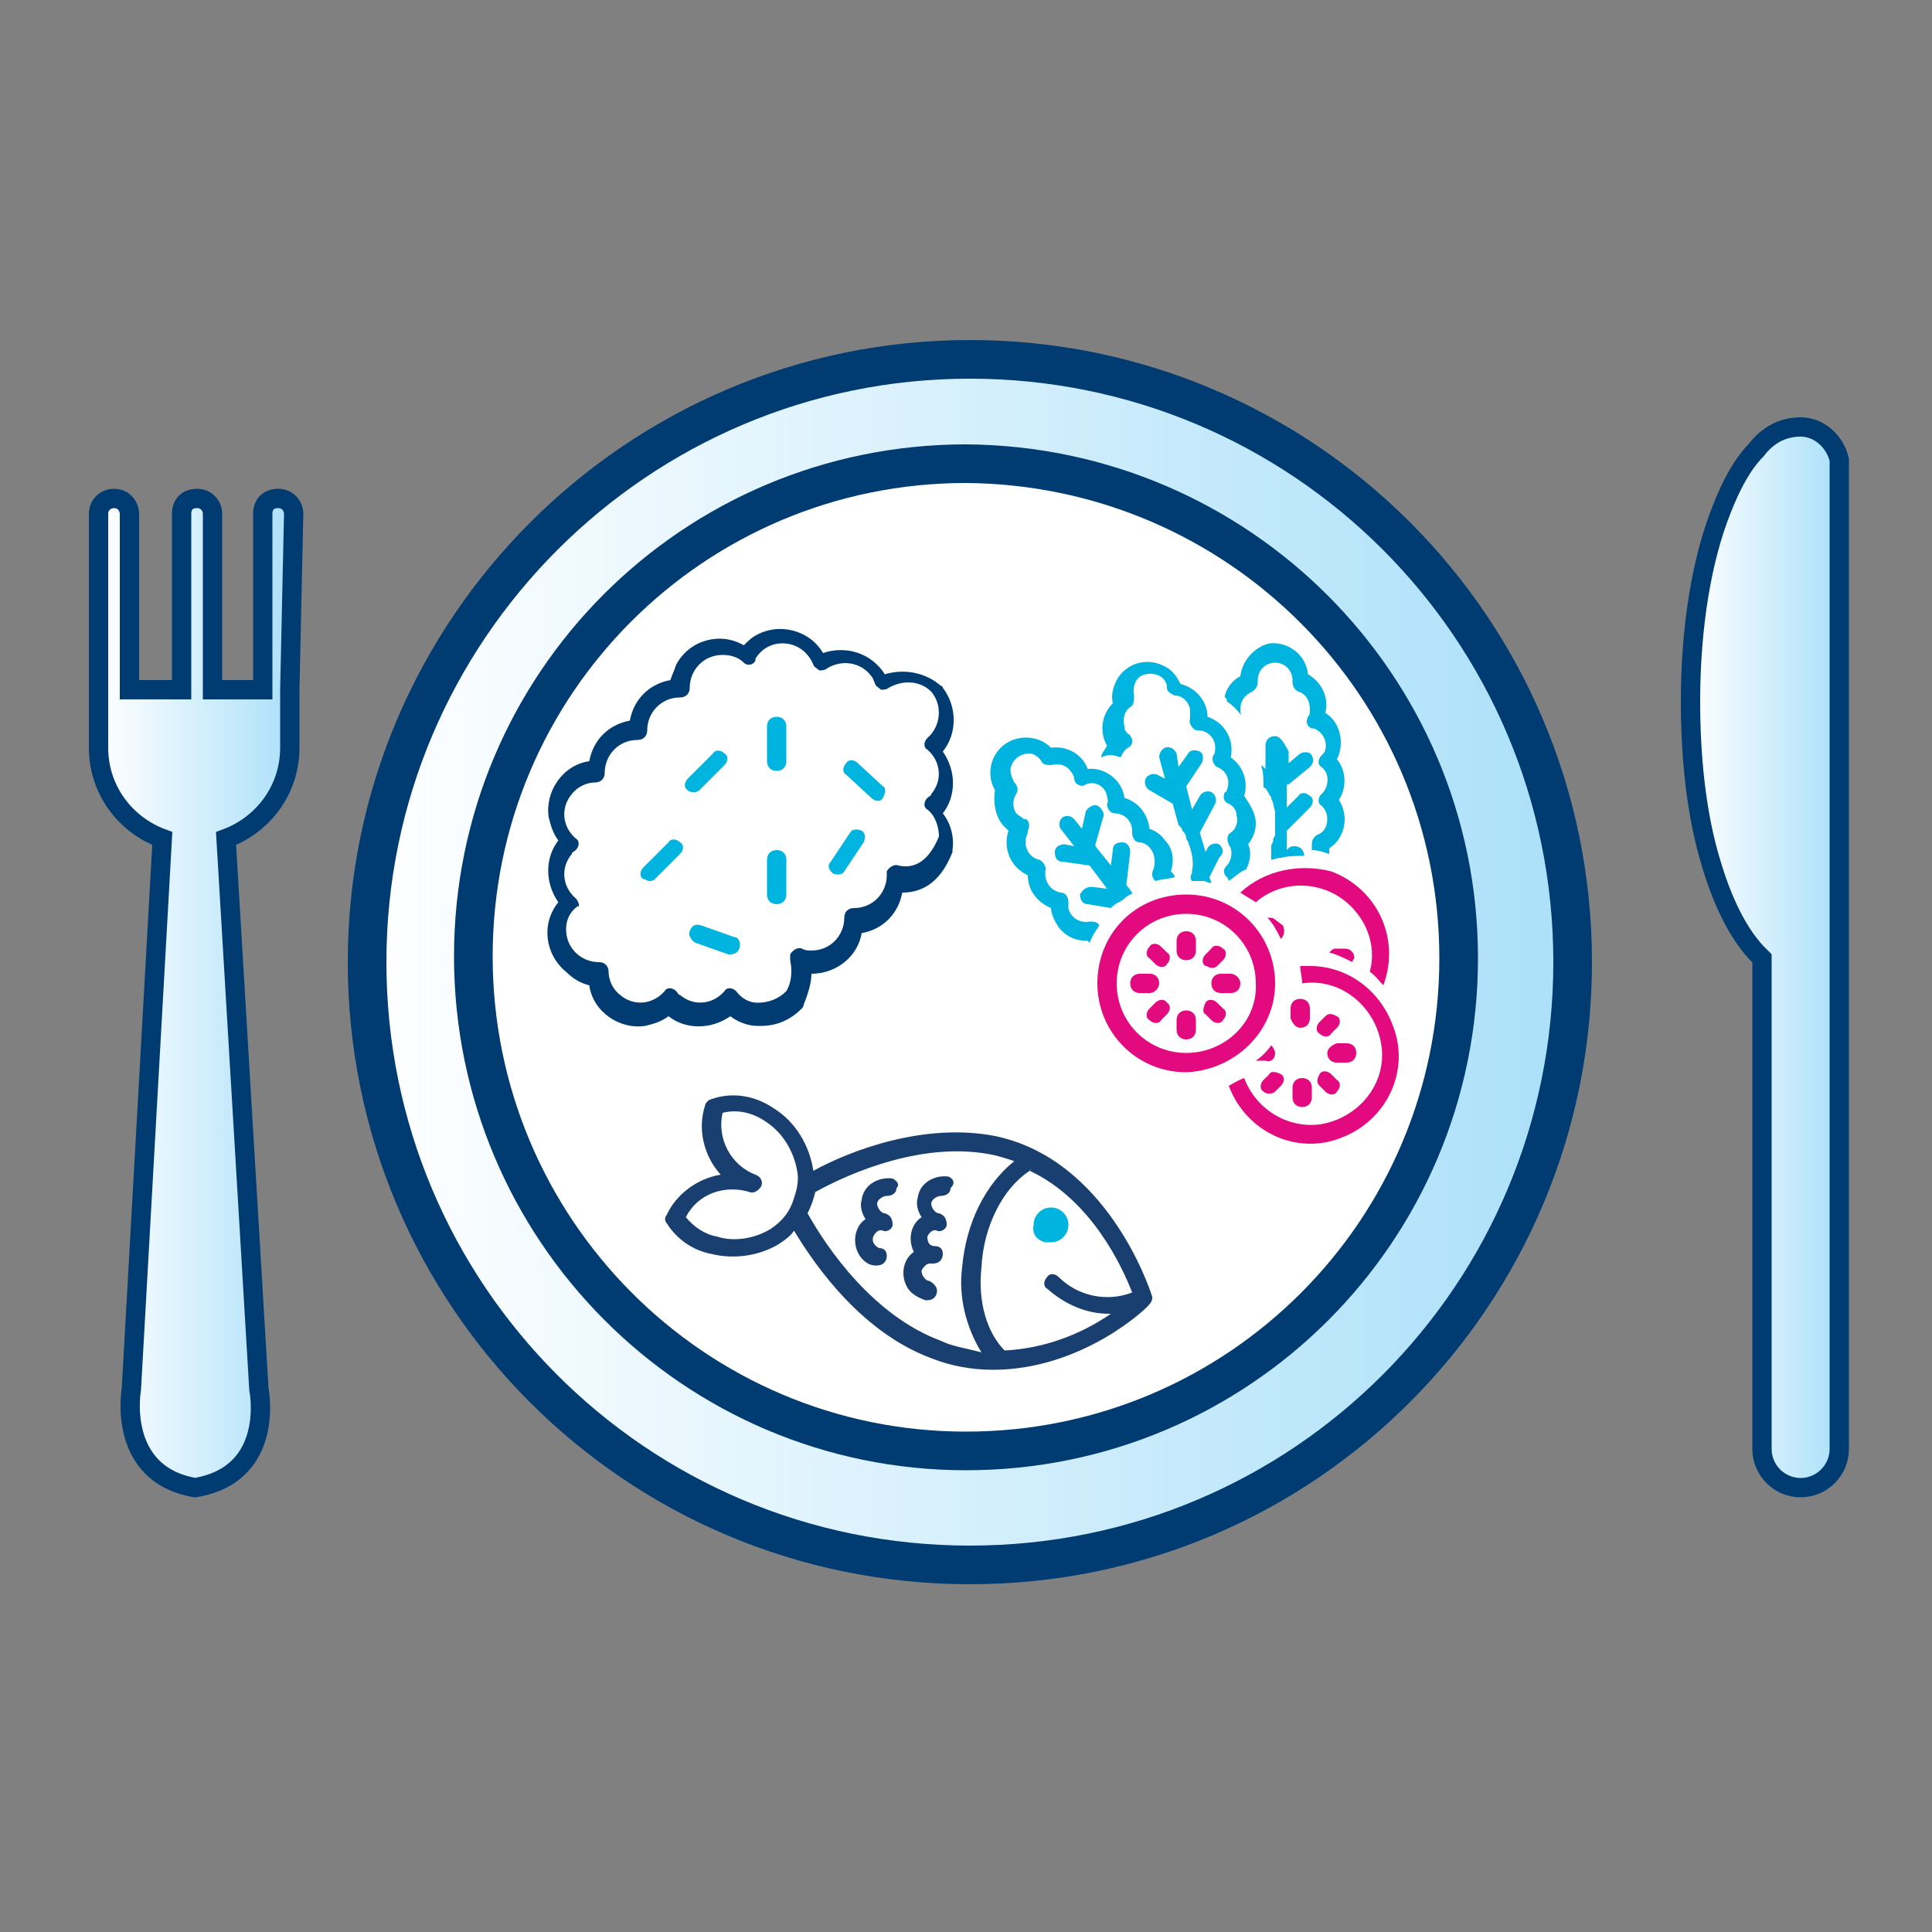 <?xml version="1.0" encoding="UTF-8"?> <svg xmlns="http://www.w3.org/2000/svg" xmlns:xlink="http://www.w3.org/1999/xlink" version="1.1" id="Layer_1" x="0px" y="0px" viewBox="0 0 100 100" style="enable-background:new 0 0 100 100;" xml:space="preserve"><rect x="0" y="0" width="100" height="100" fill="#808080" stroke="none"/> <style type="text/css"> .st0{fill:url(#SVGID_1_);stroke:#003C71;stroke-width:2;stroke-miterlimit:10;} .st1{fill:#E3097E;} .st2{fill:#FFFFFF;stroke:#003C71;stroke-width:2;stroke-miterlimit:10;} .st3{fill:#003C71;} .st4{fill:#00B4E0;} .st5{fill:#193F70;} .st6{fill:url(#SVGID_00000055681819556929956730000014698710567419483035_);stroke:#003C71;stroke-miterlimit:10;} .st7{fill:url(#SVGID_00000183245118612034191070000014194527032360949926_);stroke:#003C71;stroke-miterlimit:10;} </style> <linearGradient id="SVGID_1_" gradientUnits="userSpaceOnUse" x1="18.961" y1="49.774" x2="81.384" y2="49.774"> <stop offset="0" style="stop-color:#FFFFFF"></stop> <stop offset="1" style="stop-color:#ABE0F9"></stop> </linearGradient> <path class="st0" d="M50.2,18.6c-17.2,0-31.2,14-31.2,31.2S32.9,81,50.2,81s31.2-14,31.2-31.2C81.4,32.5,67.4,18.6,50.2,18.6z"></path> <path class="st1" d="M68.2,47.7v-0.5c0-0.3-0.2-0.5-0.5-0.5s-0.5,0.2-0.5,0.5v0.5c0,0.3,0.2,0.5,0.5,0.5S68.2,48,68.2,47.7z"></path> <path class="st1" d="M69,47.6l-0.3,0.3c-0.2,0.2-0.2,0.5,0,0.6c0.2,0.2,0.5,0.2,0.6,0l0,0l0.3-0.3c0.2-0.2,0.2-0.5,0-0.6 C69.5,47.4,69.2,47.4,69,47.6L69,47.6z"></path> <path class="st2" d="M50,24c-14.1,0-25.5,11.4-25.5,25.5S35.9,75.1,50,75.1s25.5-11.4,25.5-25.5C75.5,35.5,64.1,24.1,50,24z"></path> <g> <path class="st3" d="M30.5,51c0.2,1.4,1.6,2.3,2.9,2.1c0.4-0.1,0.8-0.2,1.2-0.5c0.9,0.7,2.2,0.7,3.2,0c0.4,0.3,0.9,0.5,1.4,0.5 c0,0,0.1,0,0.2,0c0.8,0,1.5-0.3,2.1-0.9c0,0,0.1-0.1,0.1-0.2c0.2-0.5,0.4-1.1,0.4-1.6c1.3,0,2.4-0.9,2.6-2.1c1.1-0.2,1.9-1,2.1-2.1 c0.8,0,1.9-0.3,2.6-2.1c0,0,0-0.1,0-0.1c0.1-0.7-0.1-1.4-0.5-1.9c0.7-0.9,0.7-2.2,0-3.2c0.8-1,0.7-2.4,0-3.3c0,0,0-0.1-0.1-0.1 c-0.8-0.7-1.9-0.9-2.9-0.6c-0.7-1.1-2-1.5-3.2-1.1c-0.7-1.2-2.3-1.6-3.5-0.9c-0.2,0.1-0.4,0.3-0.6,0.5c-1.2-0.7-2.8-0.3-3.5,1 c-0.1,0.3-0.2,0.5-0.3,0.8c-1.1,0.2-1.9,1-2.1,2.1c-1.1,0.2-1.9,1-2.1,2.1c-1.4,0.2-2.3,1.6-2.1,2.9c0.1,0.4,0.2,0.8,0.5,1.2 c-0.7,0.9-0.7,2.2,0,3.2c-0.9,1.1-0.7,2.7,0.4,3.6C29.7,50.7,30.1,50.9,30.5,51z M29.8,46.5c-0.7-0.6-0.8-1.6-0.2-2.3 c0-0.1,0.1-0.1,0.2-0.2c0.2-0.2,0.2-0.5,0-0.6c0,0,0,0,0,0c-0.7-0.6-0.8-1.6-0.2-2.3c0.3-0.4,0.8-0.6,1.2-0.6 c0.3,0,0.5-0.2,0.5-0.5c0,0,0,0,0,0c0-0.9,0.7-1.7,1.7-1.7c0.3,0,0.5-0.2,0.5-0.5c0-0.9,0.7-1.7,1.7-1.7c0,0,0,0,0,0 c0.3,0,0.5-0.2,0.5-0.5c0,0,0,0,0,0c0-0.9,0.7-1.7,1.7-1.7c0.4,0,0.8,0.1,1.1,0.4c0.2,0.2,0.5,0.1,0.6-0.1c0,0,0,0,0-0.1 c0.3-0.5,0.8-0.8,1.4-0.8c0.7,0,1.3,0.4,1.6,1.1c0,0.1,0.2,0.2,0.3,0.3c0.1,0,0.3,0,0.4-0.1c0.8-0.5,1.8-0.3,2.3,0.4 c0.1,0.1,0.1,0.2,0.2,0.4c0,0.1,0.2,0.2,0.3,0.3c0.1,0,0.3,0,0.4-0.1c0.7-0.4,1.6-0.4,2.2,0.2c0.6,0.7,0.5,1.8-0.2,2.4 c-0.2,0.2-0.2,0.5,0,0.6c0,0,0,0,0,0c0.7,0.6,0.8,1.6,0.2,2.3c0,0.1-0.1,0.1-0.2,0.2c-0.2,0.2-0.2,0.5,0,0.6c0,0,0,0,0,0 c0.4,0.3,0.6,0.9,0.6,1.4c-0.5,1.2-1.2,1.7-2.1,1.5c-0.2-0.1-0.5,0.1-0.6,0.3c0,0.1,0,0.1,0,0.2c0,0.9-0.7,1.7-1.7,1.7 c-0.3,0-0.5,0.2-0.5,0.5c0,0,0,0,0,0c0,0.9-0.7,1.7-1.7,1.7c-0.2,0-0.3,0-0.5-0.1c-0.2-0.1-0.5,0.1-0.6,0.3c0,0.1,0,0.2,0,0.3 c0.1,0.5,0.1,1.1-0.2,1.6c-0.4,0.4-0.9,0.6-1.5,0.6c-0.4,0-0.8-0.2-1.1-0.6c-0.2-0.2-0.5-0.2-0.6,0c0,0,0,0,0,0 c-0.6,0.7-1.6,0.8-2.3,0.2c-0.1,0-0.1-0.1-0.2-0.2c-0.2-0.2-0.5-0.2-0.6,0c0,0,0,0,0,0c-0.6,0.7-1.6,0.8-2.3,0.2 c-0.4-0.3-0.6-0.8-0.6-1.2c0-0.3-0.2-0.5-0.5-0.5c0,0,0,0,0,0c-0.9,0-1.7-0.7-1.7-1.7c0-0.5,0.2-0.9,0.6-1.2 C30,47,30,46.7,29.8,46.5C29.8,46.5,29.8,46.5,29.8,46.5L29.8,46.5z"></path> <path class="st4" d="M40.2,46.8c0.3,0,0.5-0.2,0.5-0.5c0,0,0,0,0,0v-1.8c0-0.3-0.2-0.5-0.5-0.5s-0.5,0.2-0.5,0.5v1.8 C39.7,46.6,39.9,46.8,40.2,46.8C40.2,46.8,40.2,46.8,40.2,46.8z"></path> <path class="st4" d="M35.7,48.2c-0.1,0.2,0.1,0.5,0.3,0.6l1.7,0.6c0,0,0.1,0,0.1,0c0.3,0,0.5-0.2,0.5-0.5c0-0.2-0.1-0.4-0.3-0.4 l-1.7-0.6C36,47.8,35.8,47.9,35.7,48.2C35.7,48.2,35.7,48.2,35.7,48.2z"></path> <path class="st4" d="M40.2,39.9c0.3,0,0.5-0.2,0.5-0.5c0,0,0,0,0,0v-1.8c0-0.3-0.2-0.5-0.5-0.5s-0.5,0.2-0.5,0.5v1.8 C39.7,39.7,39.9,39.9,40.2,39.9C40.2,39.9,40.2,39.9,40.2,39.9z"></path> <path class="st4" d="M35.9,41c0.1,0,0.2,0,0.3-0.1l1.3-1.3c0.2-0.2,0.2-0.5,0-0.6c-0.2-0.2-0.5-0.2-0.6,0l-1.3,1.3 c-0.2,0.2-0.2,0.5,0,0.6C35.7,41,35.8,41,35.9,41L35.9,41z"></path> <path class="st4" d="M45.1,41.3c0.2,0.2,0.5,0.2,0.6,0s0.2-0.5,0-0.6l-1.3-1.2c-0.2-0.2-0.5-0.2-0.6,0c-0.2,0.2-0.2,0.5,0,0.6 L45.1,41.3z"></path> <path class="st4" d="M43.1,45.2c0.2,0.1,0.5,0.1,0.6-0.1c0,0,0,0,0,0l1-1.5c0.1-0.2,0.1-0.5-0.1-0.6c-0.2-0.1-0.5-0.1-0.6,0.1 c0,0,0,0,0,0l-1,1.5C42.8,44.8,42.9,45,43.1,45.2C43.1,45.2,43.1,45.2,43.1,45.2z"></path> <path class="st4" d="M33.6,45.6c0.1,0,0.2,0,0.3-0.1l1.3-1.3c0.2-0.2,0.2-0.5,0-0.6c-0.2-0.2-0.5-0.2-0.6,0l0,0l-1.3,1.3 c-0.2,0.2-0.2,0.5,0,0.6C33.4,45.5,33.5,45.6,33.6,45.6L33.6,45.6z"></path> </g> <path class="st5" d="M59.5,67.5c0.1-0.1,0.2-0.3,0.1-0.5c-0.1-0.3-2.3-7-8.1-8.2c-3.6-0.7-7.4,0.7-9.4,1.8c-0.2-1.3-0.9-2.5-2-3.2 c-1-0.7-2.2-0.9-3.3-0.5c-0.1,0-0.3,0.2-0.3,0.3c-0.4,1.2-0.1,2.6,0.8,3.6c-1.2,0.2-2.3,1-2.8,2.1c-0.1,0.1-0.1,0.3,0,0.4 c0.5,0.8,1.3,1.4,2.3,1.6c1.2,0.3,2.5,0.1,3.5-0.5c0.3-0.2,0.6-0.4,0.8-0.7c1.2,2,3.6,5.3,7.1,6.6c1,0.4,2.1,0.6,3.2,0.6 C56,70.9,59.4,67.7,59.5,67.5z M53.3,60.6C53.3,60.5,53.4,60.5,53.3,60.6c3.2,1.5,4.8,5,5.3,6.3c-1.3,0.5-2.8,0.2-3.8-0.8 c-0.2-0.2-0.5-0.2-0.6,0c-0.2,0.2-0.2,0.5,0,0.6l0,0c0.9,0.8,2,1.3,3.2,1.3c0,0,0,0,0.1,0c-1.6,1.1-3.5,1.8-5.5,1.9c0,0,0,0,0,0 c-0.9-0.9-1.4-2.5-1.2-4.3C50.9,63.5,51.9,61.5,53.3,60.6z M41.1,62c-0.2,0.7-0.6,1.2-1.2,1.6c-0.8,0.5-1.9,0.7-2.8,0.4 c-0.6-0.1-1.2-0.5-1.6-1c0.6-1.2,2-1.7,3.3-1.3c0.2,0.1,0.5-0.1,0.6-0.3c0.1-0.2,0-0.5-0.3-0.6c-1.3-0.5-2-1.9-1.7-3.2 c0.8-0.2,1.6,0,2.3,0.5c0.9,0.6,1.5,1.7,1.6,2.8C41.3,61.4,41.2,61.7,41.1,62z M48.7,69.4c-3.5-1.3-5.9-4.8-6.9-6.6 c0.2-0.4,0.3-0.7,0.4-1.1c1.8-1,5.7-2.7,9.3-1.9c0.4,0.1,0.7,0.2,1,0.3c-1.5,1.2-2.5,3.2-2.7,5.5c-0.2,1.5,0.2,3.1,1,4.4 C50.1,69.8,49.3,69.7,48.7,69.4z"></path> <path class="st5" d="M49.1,60.9c-0.7-0.1-1.5,0.3-1.6,1.1c-0.1,0.3,0,0.7,0.2,1c-0.6,0.4-0.7,1.2-0.4,1.8c-0.6,0.4-0.7,1.3-0.3,1.9 c0.2,0.3,0.6,0.5,0.9,0.6c0,0,0,0,0.1,0c0.3,0,0.5-0.2,0.5-0.5c0-0.2-0.2-0.4-0.4-0.5c-0.2,0-0.4-0.3-0.4-0.5c0-0.1,0.1-0.2,0.2-0.3 c0.1-0.1,0.2-0.1,0.3-0.1l0,0c0,0,0,0,0,0c0,0,0.1,0,0.1,0c0.3,0,0.5-0.2,0.5-0.5c0-0.2-0.1-0.4-0.4-0.4C48.1,64.5,48,64.3,48,64 c0.1-0.2,0.3-0.4,0.5-0.3c0.2,0.1,0.5-0.1,0.5-0.3c0-0.3-0.1-0.5-0.4-0.6c-0.2,0-0.4-0.3-0.4-0.5c0-0.2,0.3-0.4,0.5-0.4 c0.2,0,0.5-0.1,0.5-0.4C49.5,61.2,49.3,61,49.1,60.9L49.1,60.9z"></path> <path class="st5" d="M46.2,61c-0.7-0.1-1.5,0.3-1.6,1.1c-0.1,0.3,0,0.7,0.2,1c-0.6,0.4-0.7,1.3-0.3,1.9c0.2,0.3,0.5,0.5,0.8,0.5 c0,0,0.1,0,0.1,0c0.3,0,0.5-0.2,0.5-0.5c0-0.2-0.1-0.4-0.4-0.4c-0.2-0.1-0.4-0.3-0.3-0.6c0.1-0.2,0.3-0.4,0.5-0.3 c0.2,0.1,0.5-0.1,0.5-0.3c0-0.3-0.1-0.5-0.4-0.6c-0.2,0-0.4-0.3-0.4-0.5c0-0.2,0.3-0.4,0.5-0.4c0,0,0,0,0,0c0.2,0,0.5-0.1,0.5-0.4 C46.6,61.3,46.4,61.1,46.2,61L46.2,61z"></path> <path class="st4" d="M54.1,64.3c0.1,0,0.2,0,0.3,0c0.5,0,0.9-0.4,0.9-0.9c0-0.5-0.4-0.9-0.9-0.9s-0.9,0.4-0.9,0.9 C53.4,63.9,53.7,64.2,54.1,64.3z"></path> <path class="st1" d="M67.3,53.2c0.3,0,0.5-0.2,0.5-0.5c0,0,0,0,0,0v-0.5c0-0.3-0.2-0.5-0.5-0.5s-0.5,0.2-0.5,0.5v0.5 C66.9,53,67.1,53.2,67.3,53.2C67.3,53.2,67.3,53.2,67.3,53.2z"></path> <path class="st1" d="M68.6,52.6l-0.3,0.3c-0.2,0.2-0.2,0.5,0,0.6c0.2,0.2,0.5,0.2,0.6,0l0.3-0.3c0.2-0.2,0.2-0.5,0-0.6 S68.8,52.4,68.6,52.6z"></path> <path class="st1" d="M68.7,54.5c0,0.3,0.2,0.5,0.5,0.5c0,0,0,0,0,0h0.5c0.3,0,0.5-0.2,0.5-0.5s-0.2-0.5-0.5-0.5h-0.5 C68.9,54.1,68.7,54.3,68.7,54.5C68.7,54.5,68.7,54.5,68.7,54.5z"></path> <path class="st1" d="M68.3,56.2l0.3,0.3c0.2,0.2,0.5,0.2,0.6,0c0.2-0.2,0.2-0.5,0-0.6l-0.3-0.3c-0.2-0.2-0.5-0.2-0.6,0 S68.1,56,68.3,56.2z"></path> <path class="st1" d="M66.9,56.8c0,0.3,0.2,0.5,0.5,0.5s0.5-0.2,0.5-0.5v-0.5c0-0.3-0.2-0.5-0.5-0.5s-0.5,0.2-0.5,0.5V56.8z"></path> <path class="st1" d="M65.7,56.6c0.1,0,0.2,0,0.3-0.1l0.3-0.3c0.2-0.2,0.2-0.5,0-0.6s-0.5-0.2-0.6,0l-0.3,0.3c-0.2,0.2-0.2,0.5,0,0.6 C65.5,56.6,65.6,56.6,65.7,56.6L65.7,56.6z"></path> <path class="st4" d="M51.9,42.7c0.1,0.1,0.2,0.2,0.3,0.3c-0.3,0.9,0.1,1.9,1,2.3c0,0.8,0.5,1.4,1.2,1.7c0,0.3,0.2,0.7,0.4,1 c0.4,0.5,0.9,0.7,1.5,0.7l0,0c0,0,0.1,0.1,0.1,0.1c0.1-0.3,0.3-0.6,0.5-0.9c-0.1-0.2-0.3-0.2-0.5-0.2c-0.5,0.1-1-0.2-1.1-0.7 c0-0.1,0-0.2,0-0.3c0-0.2-0.1-0.5-0.4-0.5c0,0,0,0,0,0c-0.5-0.1-0.8-0.5-0.8-1c0,0,0-0.1,0-0.1c0.1-0.2-0.1-0.5-0.3-0.6c0,0,0,0,0,0 c-0.5-0.1-0.8-0.6-0.7-1.1c0-0.1,0.1-0.2,0.1-0.4c0.1-0.2,0.1-0.5-0.1-0.6c0,0-0.1,0-0.1,0c-0.1-0.1-0.3-0.2-0.4-0.3 c-0.2-0.3-0.2-0.7,0-1c0.1-0.2,0.1-0.4-0.1-0.6c-0.1-0.2-0.2-0.4-0.2-0.7c0.1-0.5,0.5-0.8,1-0.8c0.2,0,0.5,0.2,0.6,0.4l0,0 c0.1,0.2,0.3,0.2,0.5,0.2c0.4-0.1,0.8,0,1,0.3c0.1,0.1,0.2,0.3,0.2,0.4c0,0.1,0.1,0.3,0.2,0.3c0.1,0.1,0.3,0.1,0.4,0 c0.5-0.2,1,0.1,1.1,0.6c0,0.1,0.1,0.3,0,0.4c0,0.3,0.2,0.5,0.4,0.5c0,0,0,0,0,0c0.5,0,0.9,0.4,0.9,0.9c0,0,0,0.1,0,0.1 c0,0.2,0.1,0.5,0.4,0.5c0,0,0,0,0,0c0.2,0,0.5,0.2,0.6,0.4c0.2,0.3,0.2,0.7,0.1,1c-0.1,0.2-0.1,0.4,0.1,0.6c0,0,0,0,0,0 c0.3-0.1,0.7-0.1,1-0.2c0-0.1-0.1-0.2-0.2-0.3c0,0,0,0,0,0c0.2-0.6,0.1-1.2-0.3-1.6c-0.2-0.3-0.5-0.5-0.8-0.6 c-0.1-0.8-0.6-1.4-1.3-1.6c-0.1-0.9-1-1.6-1.9-1.5c-0.3-0.8-1.1-1.2-1.9-1.1c-0.7-0.7-1.9-0.7-2.6,0c-0.6,0.6-0.7,1.5-0.3,2.2 C51.4,41.5,51.5,42.2,51.9,42.7z"></path> <path class="st4" d="M63.1,43.7c-0.2-0.1-0.5,0-0.6,0.2c0,0,0,0,0,0l-0.1,0.2l-0.3-1l0.8-1.5c0.1-0.2,0-0.5-0.2-0.6 c-0.2-0.1-0.5,0-0.6,0.2l-0.4,0.7l-0.3-1.2c0,0,0,0,0,0l0.8-1.2c0.1-0.2,0.1-0.5-0.1-0.6c-0.2-0.1-0.5-0.1-0.6,0.1l-0.5,0.7L60.9,39 c-0.1-0.2-0.3-0.4-0.6-0.3C60.1,38.8,60,39,60,39.2l0.3,1.1l-0.4-0.2c-0.2-0.1-0.5,0-0.6,0.2c-0.1,0.2,0,0.5,0.2,0.6c0,0,0,0,0,0 l1.2,0.7l0.3,1.1c0.1,0.1,0.2,0.2,0.2,0.3c0.1,0.1,0.2,0.2,0.2,0.4c0,0.1,0.1,0.1,0.1,0.2c0.2,0.5,0.3,1,0.2,1.5c0,0,0,0,0,0.1 c-0.1,0.1-0.1,0.3,0,0.4c0.1,0,0.2,0,0.3,0c0,0,0.1,0,0.1,0c0.1,0,0.1,0,0.2,0c0.1,0,0.2,0.1,0.4,0.1l-0.1-0.3l0.5-1 C63.4,44.1,63.3,43.9,63.1,43.7C63.1,43.7,63.1,43.7,63.1,43.7z"></path> <path class="st4" d="M55.9,46.3c0,0.2,0.1,0.5,0.4,0.5c0,0,0,0,0,0l1.2,0.2c0.1-0.1,0.2-0.2,0.4-0.3c0.1,0,0.1-0.1,0.2-0.1 c0.1-0.1,0.2-0.2,0.4-0.3c0,0,0.1,0,0.1-0.1l-0.3-0.4l0.2-1.7c0-0.2-0.1-0.5-0.4-0.5s-0.5,0.1-0.5,0.4l-0.1,0.8l-0.8-1 c0,0,0,0,0-0.1l0.4-1.4c0.1-0.2-0.1-0.5-0.3-0.6c-0.2-0.1-0.5,0.1-0.6,0.3c0,0,0,0,0,0L56,42.9l-0.4-0.5c-0.2-0.2-0.4-0.2-0.6-0.1 c-0.2,0.2-0.2,0.4-0.1,0.6l0.7,0.9l-0.5-0.1c-0.2,0-0.5,0.1-0.5,0.4s0.1,0.5,0.4,0.5l1.4,0.2l0.9,1.2l-0.8-0.1 C56.2,45.9,56,46.1,55.9,46.3C55.9,46.3,55.9,46.3,55.9,46.3z"></path> <path class="st1" d="M67.8,50c-0.2,0-0.4,0-0.5,0c0,0.3,0.1,0.6,0.1,0.9c0,0,0,0,0,0c2-0.3,3.8,1.2,4.1,3.2s-1.2,3.8-3.2,4.1 c-1.7,0.2-3.3-0.8-3.9-2.4c-0.3,0.1-0.6,0.3-0.8,0.4c0.9,2.4,3.5,3.6,5.8,2.7c2.4-0.9,3.6-3.5,2.7-5.8C71.4,51.2,69.7,50,67.8,50z"></path> <path class="st1" d="M66,54.5c0-0.1-0.1-0.3-0.2-0.4c-0.2,0.3-0.5,0.6-0.8,0.8c0,0,0,0,0,0h0.5C65.8,55,66,54.8,66,54.5 C66,54.5,66,54.5,66,54.5z"></path> <path class="st1" d="M66.4,47.9L66,47.6c-0.1-0.1-0.2-0.1-0.4-0.1c0.3,0.3,0.5,0.7,0.7,1.1c0,0,0,0,0,0 C66.5,48.4,66.5,48.1,66.4,47.9C66.4,47.9,66.4,47.9,66.4,47.9z"></path> <path class="st1" d="M66,50.9c0-2.5-2-4.6-4.6-4.6s-4.6,2-4.6,4.6c0,2.5,2,4.6,4.6,4.6C63.9,55.4,66,53.4,66,50.9z M61.4,54.5 c-2,0-3.6-1.6-3.6-3.6c0-2,1.6-3.6,3.6-3.6s3.6,1.6,3.6,3.6C65.1,52.9,63.4,54.5,61.4,54.5z"></path> <path class="st1" d="M61.4,48.2c-0.3,0-0.5,0.2-0.5,0.5c0,0,0,0,0,0v0.5c0,0.3,0.2,0.5,0.5,0.5s0.5-0.2,0.5-0.5v-0.5 C61.9,48.4,61.7,48.2,61.4,48.2C61.4,48.2,61.4,48.2,61.4,48.2z"></path> <path class="st1" d="M62.7,50.1c0.1,0,0.2,0,0.3-0.1l0.3-0.3c0.2-0.2,0.2-0.5,0-0.6c-0.2-0.2-0.5-0.2-0.6,0l0,0l-0.3,0.3 c-0.2,0.2-0.2,0.5,0,0.6C62.5,50,62.6,50.1,62.7,50.1L62.7,50.1z"></path> <path class="st1" d="M63.7,50.4h-0.5c-0.3,0-0.5,0.2-0.5,0.5s0.2,0.5,0.5,0.5h0.5c0.3,0,0.5-0.2,0.5-0.5S63.9,50.4,63.7,50.4z"></path> <path class="st1" d="M63,51.9c-0.2-0.2-0.5-0.2-0.6,0s-0.2,0.5,0,0.6l0.3,0.3c0.2,0.2,0.5,0.2,0.6,0c0.2-0.2,0.2-0.5,0-0.6L63,51.9z "></path> <path class="st1" d="M61.4,52.3c-0.3,0-0.5,0.2-0.5,0.5c0,0,0,0,0,0v0.5c0,0.3,0.2,0.5,0.5,0.5s0.5-0.2,0.5-0.5v-0.5 C61.9,52.5,61.7,52.3,61.4,52.3C61.4,52.3,61.4,52.3,61.4,52.3z"></path> <path class="st1" d="M59.8,51.9l-0.3,0.3c-0.2,0.2-0.2,0.5,0,0.6c0.2,0.2,0.5,0.2,0.6,0l0.3-0.3c0.2-0.2,0.2-0.5,0-0.6 C60.3,51.7,60,51.7,59.8,51.9z"></path> <path class="st1" d="M60,50.9c0-0.3-0.2-0.5-0.5-0.5c0,0,0,0,0,0h-0.5c-0.3,0-0.5,0.2-0.5,0.5s0.2,0.5,0.5,0.5h0.5 C59.8,51.4,60,51.1,60,50.9C60,50.9,60,50.9,60,50.9z"></path> <path class="st1" d="M60.1,49c-0.2-0.2-0.5-0.2-0.6,0c-0.2,0.2-0.2,0.5,0,0.6l0,0l0.3,0.3c0.2,0.2,0.5,0.2,0.6,0 c0.2-0.2,0.2-0.5,0-0.6L60.1,49z"></path> <path class="st4" d="M66,38.1c-0.3,0-0.5,0.2-0.5,0.5c0,0,0,0,0,0v1.2l-0.2-0.2c0,0,0,0.1,0,0.1c0.1,0.3,0.1,0.7,0.1,1 c0,0,0,0.1,0.1,0.1v0c0.1,0.1,0.1,0.2,0.2,0.3c0,0.1,0.1,0.1,0.1,0.2l0,0c0,0.1,0.1,0.2,0.1,0.3c0,0.1,0.1,0.3,0.1,0.5 c0,0.2,0,0.4,0,0.6l0,0c0,0.1,0,0.2,0,0.3l0,0c0,0,0,0.1,0,0.1c0,0.1,0,0.2-0.1,0.3c0,0,0,0,0,0.1c0,0.1-0.1,0.2-0.1,0.3 c0,0.2,0,0.5,0,0.7c0.1,0,0.3-0.1,0.5-0.1c0.4-0.1,0.8-0.1,1.2-0.1c0-0.3-0.2-0.5-0.5-0.5c-0.1,0-0.2,0-0.3,0.1l-0.1,0.1v-1l1.2-1.2 c0.2-0.2,0.2-0.5,0-0.6c-0.2-0.2-0.5-0.2-0.6,0l-0.6,0.6v-1.2c0,0,0,0,0.1,0l1.1-0.9c0.2-0.2,0.2-0.4,0.1-0.6s-0.4-0.2-0.6-0.1 c0,0,0,0,0,0l-0.6,0.5v-0.6C66.4,38.3,66.2,38.1,66,38.1C66,38.1,66,38.1,66,38.1z"></path> <path class="st4" d="M64.2,35c-0.4,0.2-0.7,0.6-0.8,1c0,0.1,0,0.1,0.1,0.2c0,0,0,0,0,0.1c0.3,0.2,0.6,0.5,0.8,0.8c0,0,0,0,0,0 c-0.1-0.1-0.1-0.3-0.1-0.4c0-0.4,0.2-0.7,0.6-0.9c0.2-0.1,0.3-0.3,0.3-0.5l0-0.1c0-0.5,0.4-0.9,0.9-0.9s0.9,0.4,0.9,0.9l0,0.1 c0,0.2,0.1,0.4,0.3,0.5c0.4,0.1,0.6,0.5,0.6,0.9c0,0.2,0,0.3-0.1,0.4c-0.1,0.2-0.1,0.5,0.2,0.6c0,0,0.1,0,0.1,0 c0.5,0.2,0.7,0.7,0.6,1.1c0,0.1-0.1,0.2-0.2,0.3c-0.2,0.2-0.2,0.5,0,0.6c0,0,0,0,0,0c0.4,0.3,0.4,0.9,0.1,1.3c0,0-0.1,0.1-0.1,0.1 c-0.2,0.2-0.2,0.5,0,0.6c0,0,0,0,0,0c0.2,0.2,0.3,0.4,0.3,0.7c0,0.4-0.2,0.7-0.5,0.8c-0.2,0.1-0.3,0.3-0.3,0.5c0,0.1,0,0.1,0,0.2 c0,0,0,0.1,0,0.1c0.3,0,0.6,0.1,0.9,0.2c0-0.1,0-0.2,0-0.3c0,0,0,0,0,0c0.5-0.3,0.8-0.9,0.8-1.5c0-0.3-0.1-0.7-0.3-1 c0.4-0.6,0.4-1.5-0.1-2.1c0.4-0.8,0.2-1.9-0.6-2.4c0.2-0.8-0.2-1.6-0.9-2c-0.1-1-1-1.7-2-1.6C64.9,33.5,64.3,34.2,64.2,35L64.2,35z"></path> <path class="st4" d="M58,39.2c0.1-0.2,0.2-0.4,0.4-0.5c0.2-0.1,0.3-0.4,0.1-0.6c0,0,0-0.1-0.1-0.1c-0.1-0.1-0.2-0.2-0.2-0.4 c-0.1-0.4,0-0.8,0.3-1c0.2-0.1,0.2-0.4,0.2-0.6c-0.1-0.5,0.1-1,0.6-1.1c0.5-0.1,1,0.1,1.1,0.6l0,0.1c0,0.2,0.2,0.3,0.4,0.4 c0.4,0,0.7,0.3,0.8,0.7c0,0.2,0,0.3,0,0.5c-0.1,0.2,0.1,0.5,0.3,0.6c0,0,0.1,0,0.1,0c0.5,0,0.9,0.4,0.9,0.9c0,0.1,0,0.3-0.1,0.4 c-0.1,0.2,0,0.5,0.2,0.6c0,0,0,0,0,0c0.5,0.2,0.7,0.7,0.5,1.2c0,0,0,0.1-0.1,0.1c-0.1,0.2-0.1,0.5,0.2,0.6c0,0,0,0,0,0 c0.2,0.1,0.4,0.3,0.4,0.6c0.1,0.3,0,0.7-0.3,0.9c-0.2,0.1-0.2,0.4-0.1,0.6c0,0.1,0.1,0.1,0.1,0.2c0.1,0.3,0,0.7-0.2,0.9 c-0.2,0.2-0.2,0.4,0,0.6c0.1,0.1,0.1,0.2,0.1,0.2c0.3-0.2,0.6-0.5,0.9-0.6c0.2-0.4,0.3-0.9,0.1-1.3c0,0,0,0,0,0 c0.4-0.5,0.5-1.1,0.3-1.6c-0.1-0.3-0.3-0.6-0.5-0.9c0.2-0.7,0-1.5-0.7-2c0.2-0.9-0.3-1.8-1.2-2.1c0-0.8-0.6-1.5-1.4-1.7 c-0.2-0.4-0.4-0.7-0.8-0.9c-0.9-0.5-2-0.2-2.5,0.7c-0.2,0.4-0.3,0.8-0.2,1.2c-0.6,0.6-0.7,1.5-0.3,2.2c-0.1,0.2-0.3,0.4-0.3,0.6 C57.4,39,57.7,39.1,58,39.2z"></path> <path class="st1" d="M68.8,49.3c0.4,0.1,0.8,0.3,1.2,0.5c0-0.1,0.1-0.2,0.1-0.2c0-0.3-0.2-0.5-0.5-0.5c0,0,0,0,0,0h-0.5 C69,49.1,68.9,49.2,68.8,49.3z"></path> <path class="st1" d="M64.2,46.2c0.3,0.2,0.5,0.3,0.8,0.5c1.5-1.3,3.8-1.1,5.1,0.4c0.8,0.9,1.1,2.1,0.8,3.2c0.3,0.2,0.5,0.5,0.7,0.7 c0.9-2.4-0.3-5-2.7-5.9C67.3,44.7,65.5,45,64.2,46.2L64.2,46.2z"></path> <linearGradient id="SVGID_00000024707134498515252860000005008301350239589766_" gradientUnits="userSpaceOnUse" x1="5.18" y1="51.454" x2="15.208" y2="51.454"> <stop offset="0" style="stop-color:#FFFFFF"></stop> <stop offset="1" style="stop-color:#ABE0F9"></stop> </linearGradient> <path style="fill:url(#SVGID_00000024707134498515252860000005008301350239589766_);stroke:#003C71;stroke-miterlimit:10;" d=" M15.2,26.6c0-0.4-0.3-0.8-0.8-0.8s-0.8,0.3-0.8,0.8v9.1c0,0,0,0,0,0H11c0,0,0,0,0,0v-9.1c0-0.4-0.3-0.8-0.8-0.8s-0.8,0.3-0.8,0.8 v9.1c0,0,0,0,0,0H6.7c0,0,0,0,0,0v-9.1c0-0.4-0.3-0.8-0.8-0.8c-0.4,0-0.8,0.3-0.8,0.8v9.1c0,0,0,0,0,0l0,0v3c0,2.2,1.4,4,3.3,4.7 L6.8,71.9c0,0-0.8,4.4,3.3,5.1c4.2-0.7,3.3-5.1,3.3-5.1l-1.7-28.5c1.9-0.7,3.3-2.5,3.3-4.7v-3l0,0c0,0,0,0,0,0L15.2,26.6L15.2,26.6z "></path> <linearGradient id="SVGID_00000102515949531298925730000015773201738305496511_" gradientUnits="userSpaceOnUse" x1="87.454" y1="49.564" x2="95.18" y2="49.564"> <stop offset="0" style="stop-color:#FFFFFF"></stop> <stop offset="1" style="stop-color:#ABE0F9"></stop> </linearGradient> <path style="fill:url(#SVGID_00000102515949531298925730000015773201738305496511_);stroke:#003C71;stroke-miterlimit:10;" d=" M87.5,36.3c0,2.9,0.3,5.6,0.9,7.8c0.6,2.2,1.4,4,2.5,5.2c0.1,0.1,0.2,0.2,0.3,0.3V75c0,1.1,0.9,2,2,2c1.1,0,2-0.9,2-2V49.6v-0.8 V24.1c0-0.1,0-0.2,0-0.3c-0.2-0.9-1-1.7-2-1.7h0h0c-0.9,0-1.7,0.4-2.3,1.2c-0.7,0.7-1.3,1.8-1.8,3.1C88.1,28.9,87.5,32.4,87.5,36.3z "></path> </svg> 